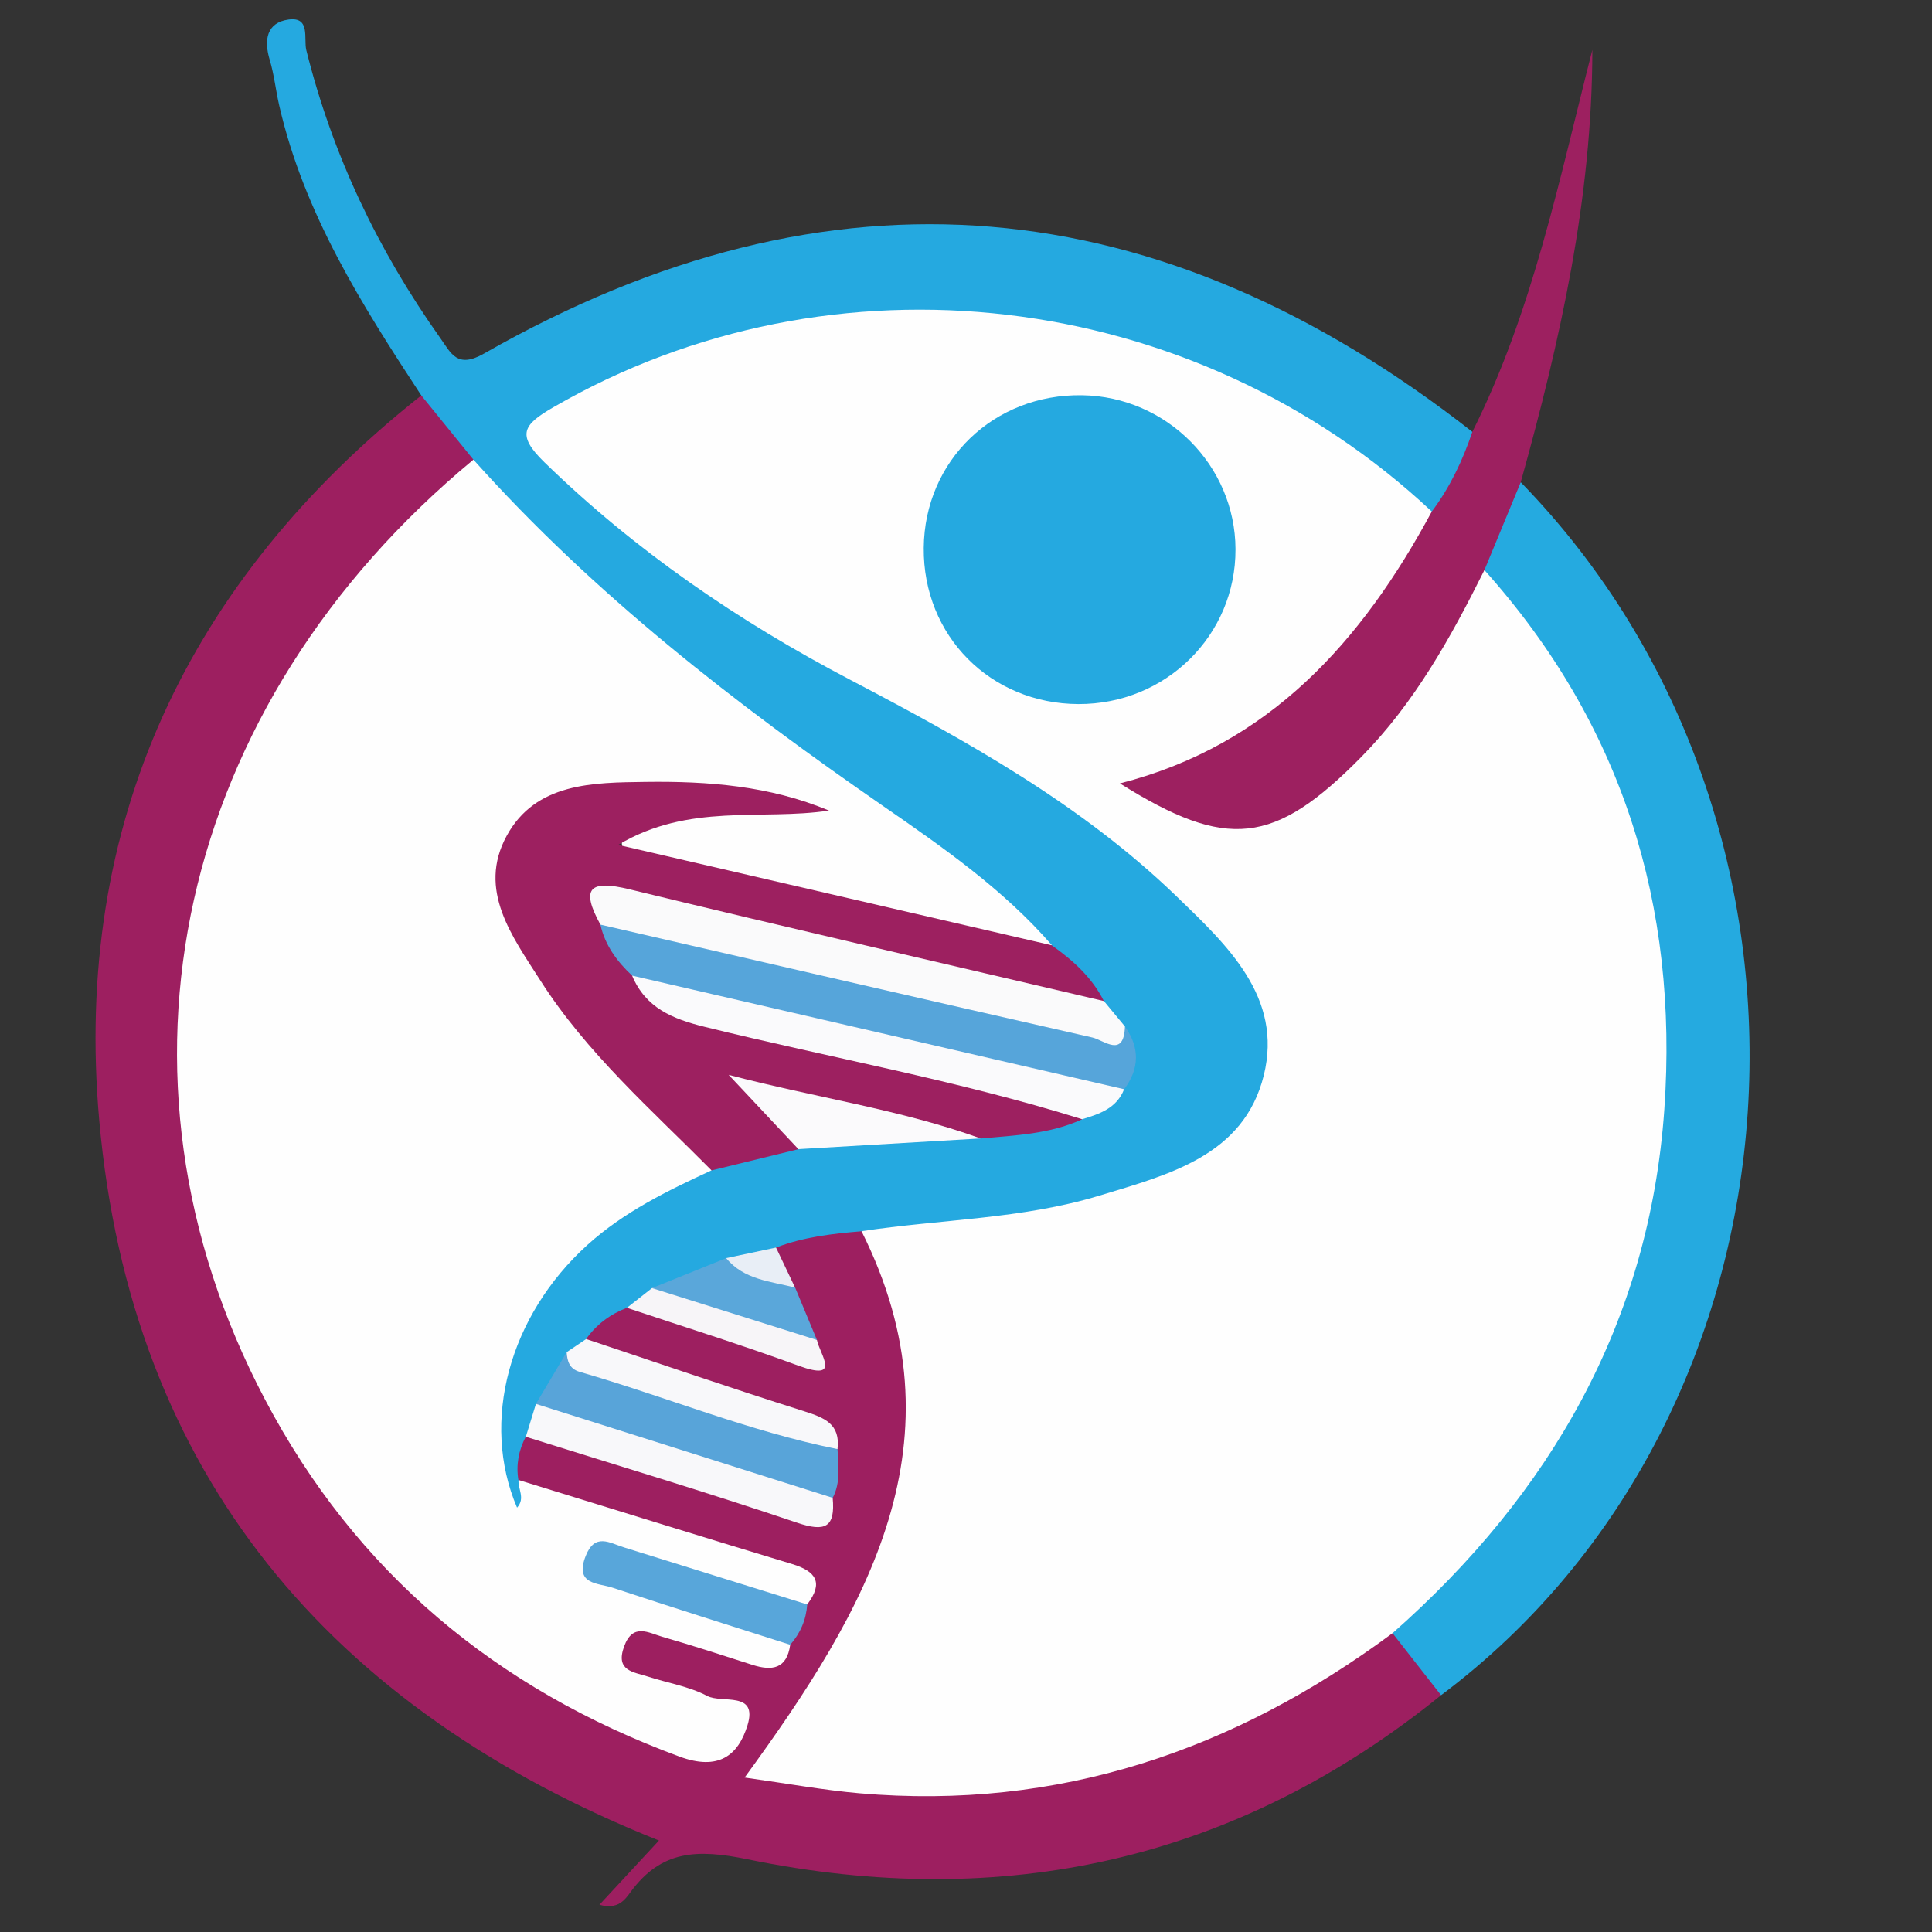 <?xml version="1.0" encoding="utf-8"?>
<!-- Generator: Adobe Illustrator 23.0.6, SVG Export Plug-In . SVG Version: 6.00 Build 0)  -->
<svg version="1.1" id="Capa_1" xmlns="http://www.w3.org/2000/svg" xmlns:xlink="http://www.w3.org/1999/xlink" x="0px" y="0px"
	 viewBox="0 0 283.46 283.46" style="enable-background:new 0 0 283.46 283.46;" xml:space="preserve">
<rect x="0" y="0" width="283.46" height="283.46" fill="#333333" stroke="none"/>
<style type="text/css">
	.st0{fill:#9D1F60;}
	.st1{fill:#25A9E0;}
	.st2{fill:#25AAE0;}
	.st3{fill:#9D2060;}
	.st4{fill:#FEFEFE;}
	.st5{fill:#58A4D9;}
	.st6{fill:#F8F8FA;}
	.st7{fill:#58A6DA;}
	.st8{fill:#F7F5F8;}
	.st9{fill:#5AA7DA;}
	.st10{fill:#E8EEF6;}
	.st11{fill:#56A5DA;}
	.st12{fill:#FAFAFB;}
	.st13{fill:#FAFAFC;}
	.st14{fill:#FBFAFC;}
</style>
<path class="st0" d="M211.43,248.72c-30.06,24.33-64.29,31.78-101.76,24.07c-7.39-1.52-12.65-1.35-17.18,4.84
	c-0.79,1.09-1.84,2.6-4.54,1.83c2.98-3.21,5.72-6.17,8.73-9.42c-48.32-19.29-77.51-53.84-82.12-105.67
	c-3.86-43.39,12.9-79.16,47.25-106.35c5.39,1.04,7.26,5.07,8.33,9.79c-2.59,4.89-7.21,7.91-10.98,11.69
	c-41.29,41.49-41.29,108.23-0.09,149.74c10.65,10.73,22.5,19.42,36.73,24.7c1.68,0.63,3.33,1.38,5.12,1.66
	c2.11,0.33,4.48,0.43,5.12-2.06c0.63-2.46-1.92-2.61-3.45-3.24c-2.37-0.97-4.89-1.56-7.33-2.37c-3.12-1.03-5.94-2.52-4.87-6.52
	c1.1-4.1,4.3-3.78,7.47-2.92c4.21,1.15,8.35,2.55,12.63,3.43c1.36,0.28,2.52,0.09,3.46-0.98c1.66-1.79,2.67-3.88,2.83-6.34
	c-0.2-3.97-3.72-3.85-6.15-4.72c-9.18-3.29-18.71-5.52-27.87-8.89c-2.86-1.05-6.01-1.6-7.99-4.31c-1-2.52-0.46-4.63,1.69-6.29
	c5.59-1.15,10.46,1.62,15.53,3.04c7.13,1.99,14,4.85,21.23,6.53c2.35,0.55,4.9,2.16,6.99-0.6c1.25-2.21,1.09-4.57,0.78-6.94
	c-0.93-3.34-4.08-3.5-6.56-4.38c-7.12-2.53-14.27-4.97-21.51-7.17c-2.62-0.8-5.51-1.15-7.02-3.94c-0.05-4.01,2.47-5.5,5.93-6.08
	c6.76,0.93,12.84,4.16,19.41,5.73c2.12,0.51,4.39,3.04,6.64,0.16c-0.46-2.61-1.53-4.95-2.76-7.25c-1.17-2.34-3.07-4.57-1.05-7.36
	c3.86-2.79,8.09-3.68,12.73-2.52c9.29,11.72,8.97,25.21,6.58,38.8c-2.16,12.32-8.11,23.13-15.23,33.3c-5.08,7.26-4.86,8.06,3.62,8.9
	c26.92,2.64,51.99-2.61,74.58-18.01c2.3-1.57,4.37-3.65,7.45-3.67C208.44,240.57,211.29,243.59,211.43,248.72z"/>
<path class="st1" d="M69.46,67.44c-2.55-3.14-5.1-6.28-7.65-9.42c-8.72-13.29-17.2-26.7-20.83-42.49c-0.52-2.24-0.75-4.56-1.41-6.76
	c-0.88-2.93-0.43-5.46,2.77-5.9c3.26-0.45,2.19,2.82,2.6,4.48c3.83,15.36,10.51,29.36,19.65,42.24c1.59,2.24,2.47,4.54,6.42,2.29
	c50.88-29.06,99.21-24.39,145.01,11.48c0.38,5.52-1.1,9.99-6.79,12.12c-11.64-7.39-22.26-16.43-35.61-21.02
	c-30.35-10.44-59.89-9.51-88.54,5.71c-5.77,3.06-6.02,4.26-1.15,8.81c12.44,11.62,26.5,20.94,41.55,28.86
	c14.75,7.77,29.27,15.93,42.24,26.55c6.98,5.71,13.57,11.81,17.65,20.04c5.08,10.27,2.78,18.86-6.64,25.47
	c-9.1,6.38-19.64,8.84-30.34,10.12c-7.24,0.87-14.59,3.63-22,0.63c-4.26,0.35-8.5,0.84-12.54,2.39c-1.82,1.83-4.24,2.48-6.56,3.33
	c-3.47,1.43-7.06,2.56-10.58,3.84c-1.47,0.88-3.06,1.4-4.74,1.67c-2.44,0.94-4.46,2.44-5.98,4.59c0.12,1.53-0.92,2.45-1.81,3.46
	c-1.87,1.97-2.82,4.47-4.02,6.84c-0.68,1.6-1.76,2.89-3.03,4.04c-1.04,2-1.44,4.11-1.07,6.34c2.02,1.66,3.31,4.24,0.6,5.43
	c-2.53,1.11-3.67-2.07-4.08-4.2c-2.82-14.7,1.48-27.19,12.4-37.25c5.46-5.03,11.86-8.76,18.98-11.09c4.41-1.46,8.95-2.44,13.49-3.42
	c8.08-2.16,16.32-0.91,24.48-1.26c4.98-0.5,9.95-1.08,14.81-2.27c2.54-0.94,5.06-1.9,6.72-4.23c1.35-2.38,1.41-4.79,0.2-7.24
	c-0.83-1.41-1.94-2.62-2.88-3.95c-1.96-3.67-5.52-5.83-8.29-8.74c-13.36-12.38-28.6-22.3-43.24-33
	c-12.39-9.07-24.07-18.99-34.74-30.05C72.2,73.44,70.23,70.81,69.46,67.44z"/>
<path class="st2" d="M211.43,248.72c-2.37-3.03-4.75-6.07-7.12-9.1c0.39-4.31,3.87-6.49,6.53-9.12
	c20.64-20.5,31.33-45.64,31.86-74.32c0.45-24.06-6.73-46.45-21.56-65.93c-1.39-1.83-3.07-3.44-4.19-5.48
	c0.45-5.38,0.68-10.86,6.18-14.01C272.3,121.28,266.65,207.34,211.43,248.72z"/>
<path class="st3" d="M223.12,70.75c-1.78,4.3-3.56,8.59-5.33,12.89c-0.5,9.89-7.44,16.41-12.62,23.81
	c-1.74,2.49-4.23,4.42-6.38,6.61c-13.4,13.59-15.84,10.63-32.69,4.58c-1.65-0.59-3.41-1.52-3.18-3.77c0.18-1.82,1.71-2.5,3.2-2.85
	c18.58-4.44,29.76-17.87,39.82-32.69c1.13-1.66,1.94-3.66,4.14-4.29c2.66-3.55,4.53-7.5,5.94-11.68
	c8.89-17.72,12.74-37.01,17.61-56.05C233.6,29.06,228.91,50,223.12,70.75z"/>
<path class="st4" d="M210.07,75.05c-10.26,19.06-23.84,34.31-45.76,39.89c15.7,9.84,22.66,9.07,35.39-3.85
	c7.85-7.96,13.16-17.56,18.09-27.45c20.22,22.56,28.49,49.23,26.4,79.11c-2.19,31.25-16.67,56.39-39.88,76.87
	c-23.23,17.23-49.03,26.01-78.17,23.49c-5.29-0.46-10.53-1.42-16.89-2.31c18.02-24.69,32.55-49.43,17.15-80.16
	c11.62-1.76,23.5-1.76,34.87-5.21c10.14-3.08,21.21-5.83,24.15-17.65c2.85-11.5-5.41-19.12-12.79-26.26
	c-13.97-13.5-30.81-22.83-47.85-31.76c-16.44-8.61-31.56-18.95-44.92-31.95c-4.15-4.04-3.08-5.5,1.28-8.03
	C122.13,36.03,174.99,42.21,210.07,75.05z"/>
<path class="st4" d="M69.46,67.44c17.67,19.76,38.43,35.83,60.14,50.84c8.78,6.07,17.62,12.22,24.72,20.39
	c-2.61,1.99-5.42,1.09-8.12,0.43c-16.2-3.94-32.46-7.65-48.67-11.54c-2.58-0.62-6.43-0.82-6.31-4.32c0.09-2.63,3.47-3.42,5.9-4.26
	c6.02-2.09,12.18-1.06,17.65-0.73c-7.67-1.29-16.05-1.3-24.42-1c-13.85,0.5-18.46,8.11-12.21,20.44
	c5.17,10.18,13.16,18.23,21.18,26.18c2.26,2.24,5.86,3.62,5.08,7.84c-6.46,2.99-12.84,6.08-18.2,10.93
	c-11.48,10.37-15.74,25.93-10.34,38.56c1.26-1.38,0.09-2.77,0.22-4.06c13.37,4.12,26.73,8.29,40.13,12.33
	c3.56,1.08,4.63,2.76,2.23,5.92c-3.71,2.14-6.9-0.33-10.16-1.31c-6.06-1.84-12.1-3.72-18.59-4.24c6.48,2.75,13.13,4.97,19.75,7.27
	c2.43,0.84,5.88,0.43,6.5,4.2c-0.49,3.57-2.67,3.88-5.57,2.95c-4.38-1.41-8.77-2.84-13.19-4.11c-2.03-0.59-4.34-2.08-5.61,1.41
	c-1.32,3.61,1.37,3.74,3.47,4.42c2.92,0.95,6.06,1.44,8.73,2.85c2.14,1.13,7.46-0.77,5.9,4.3c-1.37,4.44-4.24,6.71-9.99,4.59
	c-26.9-9.92-47.48-27.08-60.81-52.41C13.78,157.72,25.98,103.43,69.46,67.44z"/>
<path class="st5" d="M78.63,205.98c1.5-2.53,3.01-5.06,4.51-7.59c10.69,3.97,21.71,6.92,32.54,10.46c2.56,0.84,5.61,0.96,7.2,3.76
	c0.11,2.41,0.49,4.86-0.7,7.14c-0.21,0.14-0.45,0.43-0.63,0.4C106.56,217.5,92.14,213.11,78.63,205.98z"/>
<path class="st6" d="M78.63,205.98c14.51,4.59,29.03,9.19,43.54,13.78c0.4,4.33-1.07,5.06-5.25,3.64
	c-13.17-4.45-26.5-8.44-39.77-12.6C77.64,209.19,78.14,207.59,78.63,205.98z"/>
<path class="st7" d="M115.94,241.32c-8.7-2.78-17.41-5.51-26.08-8.38c-2.1-0.7-5.61-0.41-3.93-4.65c1.35-3.42,3.49-1.93,5.59-1.27
	c8.97,2.8,17.94,5.59,26.91,8.38C118.28,237.66,117.43,239.62,115.94,241.32z"/>
<path class="st6" d="M122.88,212.61c-12.96-2.6-25.17-7.68-37.82-11.33c-1.52-0.44-1.83-1.56-1.92-2.89
	c0.95-0.64,1.91-1.29,2.86-1.93c10.66,3.56,21.28,7.22,31.99,10.6C120.98,208.01,123.32,208.93,122.88,212.61z"/>
<path class="st8" d="M91.98,191.88c1.23-0.96,2.45-1.93,3.68-2.89c9.27-1.29,16.82,2.89,24.2,7.61c0.45,2.2,3.67,6.1-2.69,3.78
	C108.85,197.33,100.38,194.69,91.98,191.88z"/>
<path class="st9" d="M119.86,196.6c-8.07-2.54-16.13-5.07-24.2-7.61c3.63-1.47,7.26-2.93,10.89-4.4c3.56,0.99,7.38,1.38,10.11,4.32
	C117.72,191.47,118.79,194.04,119.86,196.6z"/>
<path class="st10" d="M116.65,188.91c-3.59-0.92-7.49-1.13-10.11-4.32c2.44-0.52,4.88-1.03,7.32-1.55
	C114.79,185,115.72,186.95,116.65,188.91z"/>
<path class="st3" d="M104.4,171.72c-8.81-8.9-18.32-17.21-25.12-27.87c-4.1-6.42-9.28-13.26-4.94-21.22
	c4.26-7.81,12.67-7.81,20.38-7.91c9.13-0.12,18.21,0.56,26.91,4.21c-9.97,1.49-20.55-1.17-30.93,5.03
	c21.9,5.07,42.76,9.9,63.61,14.73c3.11,2.21,5.91,4.71,7.65,8.19c-2.8,2.68-5.8,0.81-8.57,0.15c-18.71-4.44-37.45-8.72-56.17-13.1
	c-2.34-0.55-5.3-3.09-7.31,0.77c0.34,3.38,2.7,5.57,4.63,8.02c3.02,3.83,7.2,5.45,11.77,6.48c14.88,3.34,29.68,7,44.53,10.45
	c2.96,0.69,6.82,0.42,7.93,4.57c-4.73,2.18-9.84,2.35-14.9,2.82c-11.63-1.53-23.22-3.22-33.27-7.08c1.91,2.01,6.62,3.52,6.53,8.65
	C112.89,169.64,108.65,170.68,104.4,171.72z"/>
<path class="st11" d="M92.74,143.14c-2.22-2.08-3.97-4.45-4.65-7.48c3.26-1.93,6.48-0.51,9.65,0.21c19.68,4.45,39.32,9.06,59,13.54
	c2.73,0.62,5.46,1.33,8.31,1.19c2.18,3.1,2.16,6.17-0.12,9.22c-2.39,1.62-4.93,0.91-7.38,0.34c-18.11-4.24-36.28-8.26-54.42-12.38
	C99.33,146.91,95.9,145.36,92.74,143.14z"/>
<path class="st12" d="M165.05,150.6c-0.15,4.7-3.08,2.01-4.78,1.62c-24.07-5.46-48.13-11.02-72.18-16.56
	c-2.91-5.32-1.64-6.62,4.28-5.18c23.16,5.63,46.39,10.95,69.59,16.39C162.99,148.11,164.02,149.35,165.05,150.6z"/>
<path class="st13" d="M92.74,143.14c24.06,5.56,48.13,11.11,72.19,16.67c-1.1,2.8-3.61,3.63-6.16,4.4
	c-18.18-5.68-36.94-9.01-55.4-13.56C98.65,149.49,94.72,147.87,92.74,143.14z"/>
<path class="st14" d="M117.14,168.6c-3.13-3.33-6.25-6.66-10.23-10.9c12.79,3.36,25.16,5.07,36.97,9.33
	C134.96,167.56,126.05,168.08,117.14,168.6z"/>
<path class="st1" d="M158.21,103.3c-12.91-0.05-22.8-10.04-22.68-22.92c0.12-12.81,10.28-22.6,23.24-22.39
	c12.38,0.19,22.46,10.31,22.5,22.58C181.32,93.22,171.04,103.35,158.21,103.3z"/>
</svg>
